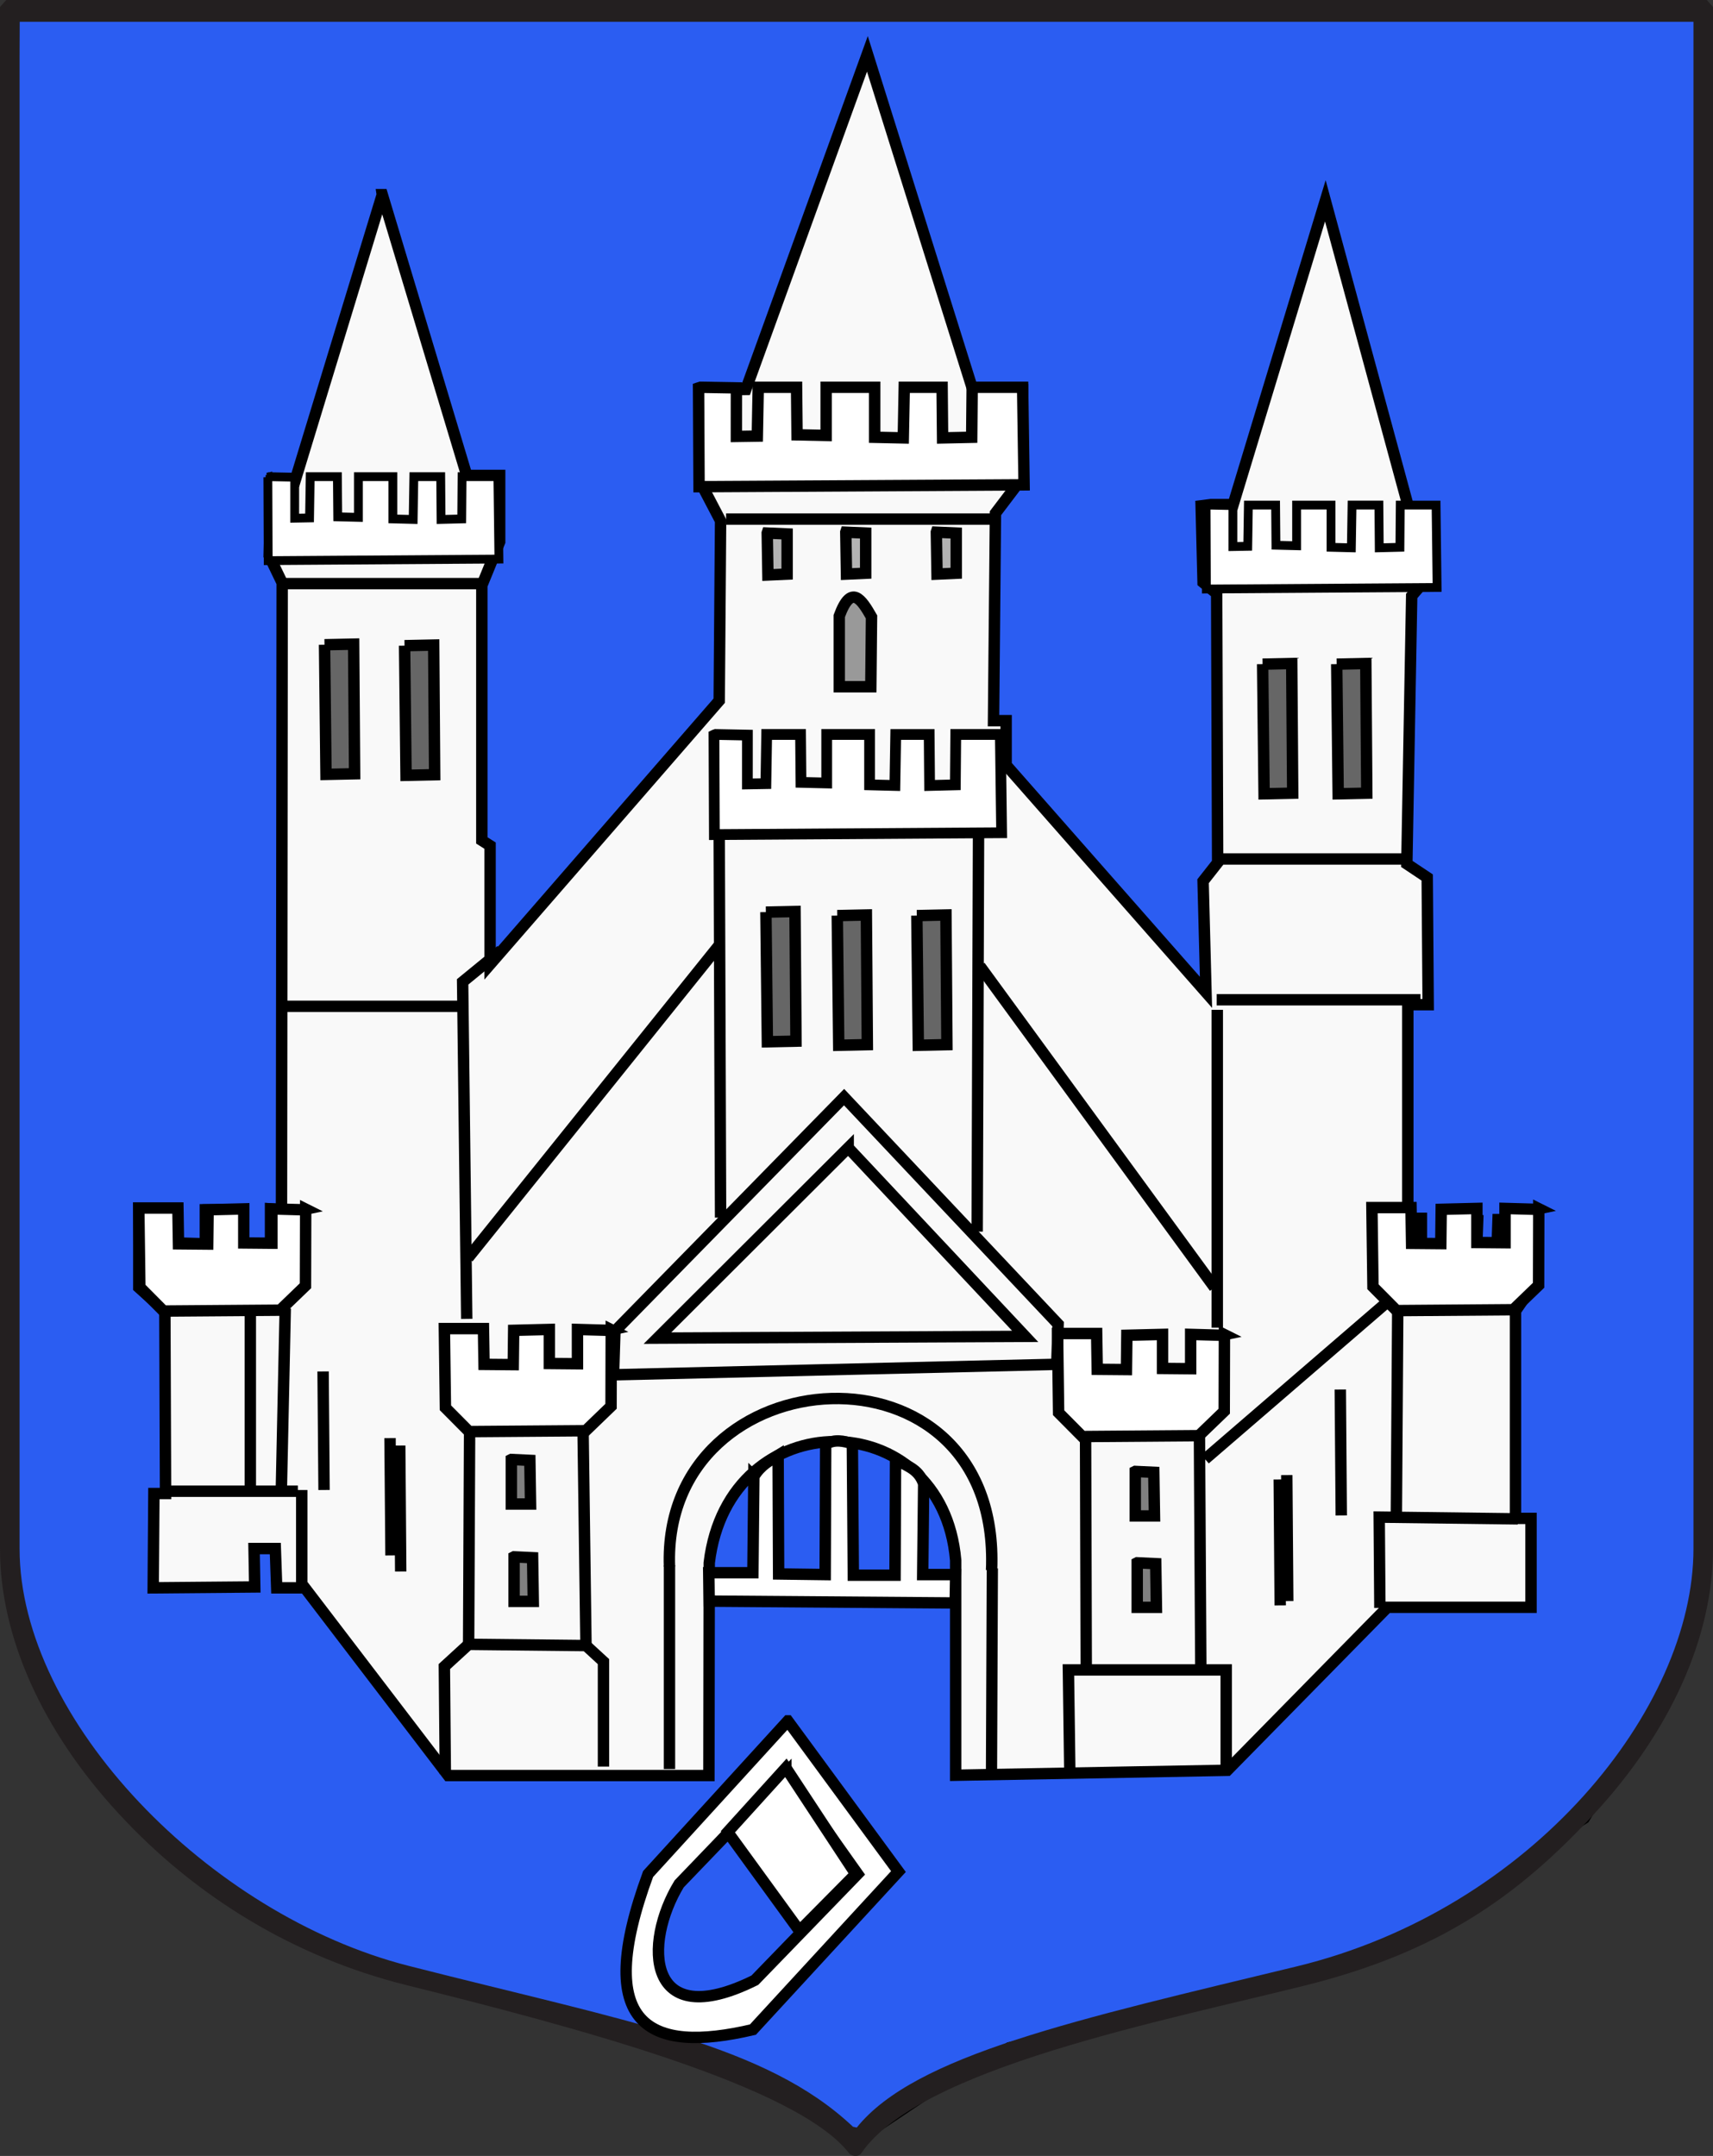 <?xml version="1.0" encoding="UTF-8" standalone="no"?>
<!-- Created with Inkscape (http://www.inkscape.org/) -->
<svg xmlns:dc="http://purl.org/dc/elements/1.1/" xmlns:cc="http://creativecommons.org/ns#" xmlns:rdf="http://www.w3.org/1999/02/22-rdf-syntax-ns#" xmlns:svg="http://www.w3.org/2000/svg" xmlns="http://www.w3.org/2000/svg" xmlns:sodipodi="http://sodipodi.sourceforge.net/DTD/sodipodi-0.dtd" xmlns:inkscape="http://www.inkscape.org/namespaces/inkscape" width="333.03" height="419.205" id="svg2816" version="1.1" inkscape:version="0.48.0 r9654" sodipodi:docname="Kampen (kleine wapen).svg">
  <rect width="100%" height="100%" fill="#333333" stroke="none"/>
  <title id="title7326">Kleine wapen van Kampen</title>
  <defs id="defs2818">
    <filter id="filter3768-3-2-1-7-9-6-8" inkscape:label="Apparition" x="0" y="0" width="1" height="1" inkscape:menu="Blurs" inkscape:menu-tooltip="Edges are partly feathered out" color-interpolation-filters="sRGB">
      <feMorphology id="feMorphology3770-1-28-7-9-4-08-5" radius="4" in="SourceGraphic" result="result0" />
      <feGaussianBlur id="feGaussianBlur3772-2-2-1-5-4-2-4" in="result0" stdDeviation="8" result="result91" />
      <feComposite id="feComposite3774-3-9-1-5-8-7-6" in2="result91" operator="in" in="SourceGraphic" />
    </filter>
  </defs>
  <sodipodi:namedview inkscape:document-units="mm" pagecolor="#ffffff" bordercolor="#666666" borderopacity="1.0" inkscape:pageopacity="0.0" inkscape:pageshadow="2" inkscape:zoom="1.01" inkscape:cx="156.84825" inkscape:cy="238.35914" inkscape:current-layer="layer1" id="namedview2820" showgrid="false" inkscape:window-width="828" inkscape:window-height="692" inkscape:window-x="-3" inkscape:window-y="0" inkscape:window-maximized="0" showguides="true" inkscape:guide-bbox="true" fit-margin-top="0" fit-margin-left="0" fit-margin-right="0" fit-margin-bottom="0">
    <sodipodi:guide orientation="1,0" position="-968.347,698.808" id="guide22906" />
  </sodipodi:namedview>
  <g inkscape:label="Layer 1" inkscape:groupmode="layer" id="layer1" transform="translate(-360.274,-245.18)">
    <path style="fill:#2b5df2;fill-opacity:1;stroke:#000000;stroke-width:0.583px;stroke-linecap:butt;stroke-linejoin:miter;stroke-opacity:1" d="m 363.769,248.137 -2.126,303.058 c 6.733,28.061 22.679,49.708 47.839,64.941 22.379,15.541 52.087,18.649 79.732,25.255 l 38.271,20.444 28.703,-19.242 71.227,-16.837 41.461,-26.457 20.199,-33.673 3.189,-14.431 0,-303.058 -328.495,0 z" id="path3932" sodipodi:nodetypes="cccccccccccc" />
    <path id="path2743-1-2" d="m 361.49,245.18 -1.216,1.358 0,299.782 c 0,17.062 8.179,35.367 23.045,51.469 14.969,16.268 34.24,27.95 55.817,33.343 32.99,8.211 75.982,19.586 86.191,32.703 0.539,0.666 1.881,0.807 2.432,-0.026 11.276,-16.537 58.856,-25.683 86.685,-32.677 25.442,-6.418 40.859,-17.075 55.839,-33.343 14.843,-16.102 23.022,-34.407 23.022,-51.469 l 0,-299.782 -1.204,-1.358 z m 328.017,4.24 0,296.9 c 0,30.974 -31.223,70.094 -77.187,81.226 -42.694,10.324 -74.158,17.216 -85.48,31.319 l -0.734,-0.154 c -16.965,-15.999 -43.715,-20.393 -86.432,-31.294 -38.84,-9.927 -75.592,-47.895 -75.592,-81.097 l 0,-296.9 325.425,0" style="fill:#231f20" sodipodi:nodetypes="cccccccccccccccccccccc" />
    <path style="fill:#f9f9f9;stroke:#000000;stroke-width:2.215px;stroke-linecap:butt;stroke-linejoin:miter;stroke-opacity:1" d="m 434.592,283.029 -16.976,55.704 -4.615,-0.088 -0.4,14.601 2.534,5.263 -0.133,120.203 0,1.698 -2.134,-0.17 0,6.961 -5.202,0 -0.133,-6.791 -7.336,0 0,6.621 -5.602,-0.17 0,-6.791 -7.336,0 0,15.45 5.068,4.584 0.133,35.484 -2.267,0 -0.133,18.336 19.74,-0.17 -0.133,-7.47 4.135,0 0.267,7.64 5.469,0 27.876,36.502 50.684,0 0.063,-41.363 c 3.759,-31.498 45.298,-31.203 47.911,-0.48 l 0,41.778 52.815,-0.96 31.123,-31.694 27.917,0 0,-17.287 -3.018,0 0,-40.337 2.641,-3.842 -0.377,-13.926 -5.659,0 -0.189,5.522 -3.961,0 0.189,-5.282 -5.847,0 0.189,4.802 -5.282,0 0,-5.282 -2.641,0 0,-41.538 3.961,0 -0.189,-24.731 -3.961,-2.641 0.943,-52.102 4.15,-4.802 0,-12.245 -4.716,0 -16.222,-59.786 -17.92,59.065 -4.338,0 -1.886,0.24 0.377,14.886 2.641,2.161 0.189,52.342 -2.829,3.602 0.566,21.609 -38.857,-44.179 0,-8.644 -2.452,0 0.377,-40.337 5.282,-6.963 0,-17.047 -9.62,0.24 -20.56,-65.548 -23.629,65.248 -9.086,0.12 0.439,18.298 3.735,7.131 -0.267,34.974 -44.549,51.273 0,-23.09 -1.601,-1.019 0,-49.575 3.468,-8.489 0,-12.903 -6.402,0 -16.422,-54.597 -3.3e-4,-2.5e-4 z" id="path39846" sodipodi:nodetypes="ccccccccccccccccccccccccccccccccccccccccccccccccccccccccccccccccccccccccccccccccccccccc" />
    <path style="fill:#ffffff;stroke:#000000;stroke-width:2.215px;stroke-linecap:butt;stroke-linejoin:miter;stroke-opacity:1" d="m 496.085,320.605 0.094,19.208 63.19,-0.36 -0.283,-18.968 -9.809,0 -0.094,9.724 -5.659,0.12 -0.094,-9.844 -7.356,0 -0.189,9.844 -5.564,-0.12 0,-9.724 -9.431,0 0,9.364 -5.659,-0.12 -0.094,-9.244 -7.451,0 -0.178,9.493 -4.069,0.063 0.005,-9.436 -6.979,-0.12 -0.377,0.12 5e-5,1e-5 z" id="path39850" sodipodi:nodetypes="ccccccccccccccccccccccc" />
    <path style="fill:#ffffff;stroke:#000000;stroke-width:1.715px;stroke-linecap:butt;stroke-linejoin:miter;stroke-opacity:1" d="m 412.348,337.968 0.067,16.226 44.854,-0.304 -0.201,-16.023 -6.962,0 -0.067,8.214 -4.017,0.101 -0.067,-8.316 -5.222,0 -0.134,8.316 -3.95,-0.101 0,-8.214 -6.695,0 0,7.91 -4.017,-0.101 -0.067,-7.809 -5.289,0 -0.126,8.019 -2.889,0.053 0.002,-7.971 -4.954,-0.101 -0.268,0.101 5e-5,10e-6 z" id="path39850-1" sodipodi:nodetypes="ccccccccccccccccccccccc" />
    <path style="fill:#ffffff;stroke:#000000;stroke-width:1.715px;stroke-linecap:butt;stroke-linejoin:miter;stroke-opacity:1" d="m 594.744,343.486 0.067,16.226 44.854,-0.304 -0.201,-16.023 -6.962,0 -0.067,8.214 -4.017,0.101 -0.067,-8.316 -5.222,0 -0.134,8.316 -3.95,-0.101 0,-8.214 -6.695,0 0,7.91 -4.017,-0.101 -0.067,-7.809 -5.289,0 -0.126,8.019 -2.889,0.053 0.002,-7.971 -4.954,-0.101 -0.268,0.101 5e-5,1e-5 z" id="path39850-1-2" sodipodi:nodetypes="ccccccccccccccccccccccc" />
    <path style="fill:#ffffff;stroke:#000000;stroke-width:2.09px;stroke-linecap:butt;stroke-linejoin:miter;stroke-opacity:1" d="m 499.077,388.114 0.083,19.349 55.843,-0.363 -0.25,-19.107 -8.668,0 -0.083,9.795 -5.001,0.121 -0.083,-9.916 -6.501,0 -0.167,9.916 -4.918,-0.121 0,-9.795 -8.335,0 0,9.432 -5.001,-0.121 -0.083,-9.312 -6.584,0 -0.157,9.562 -3.596,0.064 0.005,-9.505 -6.168,-0.121 -0.333,0.121 6e-5,3e-5 z" id="path39850-5" sodipodi:nodetypes="ccccccccccccccccccccccc" />
    <path style="fill:#ffffff;stroke:#000000;stroke-width:2.215px;stroke-linecap:butt;stroke-linejoin:miter;stroke-opacity:1" d="m 419.702,480.29 -0.039,14.891 -4.928,4.754 -22.674,0.17 -4.597,-4.634 -0.205,-15.4 7.603,0 0.111,6.961 5.68,0.05 0.078,-6.671 6.936,-0.17 0,6.621 5.469,0.05 0,-6.671 6.002,0.17 -6e-5,2.2e-4 0.566,-0.12 z" id="path39918" sodipodi:nodetypes="ccccccccccccccccc" />
    <path style="fill:#ffffff;stroke:#000000;stroke-width:2.215px;stroke-linecap:butt;stroke-linejoin:miter;stroke-opacity:1" d="m 659.435,480.201 -0.039,14.891 -4.928,4.754 -22.674,0.17 -4.597,-4.634 -0.205,-15.4 7.603,0 0.111,6.961 5.68,0.05 0.078,-6.671 6.936,-0.17 0,6.621 5.469,0.05 0,-6.671 6.002,0.17 -6e-5,2.4e-4 0.566,-0.12 z" id="path39918-4" sodipodi:nodetypes="ccccccccccccccccc" />
    <path style="fill:#ffffff;stroke:#000000;stroke-width:2.215px;stroke-linecap:butt;stroke-linejoin:miter;stroke-opacity:1" d="m 598.32,504.691 -0.039,14.891 -4.928,4.754 -22.674,0.17 -4.597,-4.634 -0.205,-15.4 7.603,0 0.111,6.961 5.68,0.05 0.078,-6.671 6.936,-0.17 0,6.621 5.469,0.05 0,-6.671 6.002,0.17 -5e-5,2.3e-4 0.566,-0.12 z" id="path39918-44" sodipodi:nodetypes="ccccccccccccccccc" />
    <path style="fill:#ffffff;stroke:#000000;stroke-width:2.215px;stroke-linecap:butt;stroke-linejoin:miter;stroke-opacity:1" d="m 479.108,503.731 -0.039,14.891 -4.928,4.754 -22.674,0.17 -4.597,-4.634 -0.205,-15.4 7.603,0 0.111,6.961 5.68,0.05 0.078,-6.671 6.936,-0.17 0,6.621 5.469,0.05 0,-6.671 6.002,0.17 -7e-5,2.2e-4 0.566,-0.12 z" id="path39918-9" sodipodi:nodetypes="ccccccccccccccccc" />
    <path style="fill:none;stroke:#000000;stroke-width:2.215px;stroke-linecap:butt;stroke-linejoin:miter;stroke-opacity:1" d="m 391.774,535.137 26.408,0" id="path39969" />
    <path style="fill:none;stroke:#000000;stroke-width:2.215px;stroke-linecap:butt;stroke-linejoin:miter;stroke-opacity:1" d="m 408.939,499.842 0,34.815" id="path39971" />
    <path style="fill:none;stroke:#000000;stroke-width:2.215px;stroke-linecap:butt;stroke-linejoin:miter;stroke-opacity:1" d="m 415.73,499.602 -0.755,35.055" id="path39973" />
    <path style="fill:none;stroke:#000000;stroke-width:2.215px;stroke-linecap:butt;stroke-linejoin:miter;stroke-opacity:1" d="m 418.936,534.897 0,18.248" id="path39975" />
    <path style="fill:none;stroke:#000000;stroke-width:2.215px;stroke-linecap:butt;stroke-linejoin:miter;stroke-opacity:1" d="m 423.086,511.847 0.189,23.05" id="path39977" />
    <path style="fill:none;stroke:#000000;stroke-width:2.215px;stroke-linecap:butt;stroke-linejoin:miter;stroke-opacity:1" d="m 436.101,524.813 0.189,22.81" id="path39979" />
    <path style="fill:none;stroke:#000000;stroke-width:2.215px;stroke-linecap:butt;stroke-linejoin:miter;stroke-opacity:1" d="m 437.988,526.254 0.189,24.491" id="path39981" />
    <path style="fill:none;stroke:#000000;stroke-width:2.215px;stroke-linecap:butt;stroke-linejoin:miter;stroke-opacity:1" d="m 451.569,523.372 -0.189,41.778" id="path39983" />
    <path style="fill:none;stroke:#000000;stroke-width:2.215px;stroke-linecap:butt;stroke-linejoin:miter;stroke-opacity:1" d="m 473.638,523.853 0.566,41.778" id="path39985" />
    <path style="fill:none;stroke:#000000;stroke-width:2.215px;stroke-linecap:butt;stroke-linejoin:miter;stroke-opacity:1" d="m 446.853,590.121 -0.189,-20.889 4.716,-4.322 22.824,0.24 3.395,3.121 0,20.409" id="path39987" />
    <path style="fill:#ffffff;stroke:#000000;stroke-width:2.215px;stroke-linecap:butt;stroke-linejoin:miter;stroke-opacity:1" d="m 506.836,532.256 -0.189,18.728 -8.582,8e-5 0.094,5.522 47.817,0.36 0.094,-5.522 -6.413,0 0.189,-17.648 c -1.047,-3.084 -3.511,-3.461 -5.47,-4.802 l -0.094,22.57 -8.111,0 -0.189,-25.571 c -1.729,-0.53 -3.458,-0.925 -5.187,0.12 l -0.094,25.331 -9.054,-0.12 -0.094,-23.05 c -1.637,1.027 -3.319,1.831 -4.716,4.082 l -6e-5,-1.6e-4 z" id="path39989" sodipodi:nodetypes="cccccccccccccccccc" />
    <path style="fill:none;stroke:#000000;stroke-width:2.215px;stroke-linecap:butt;stroke-linejoin:miter;stroke-opacity:1" d="m 571.322,524.722 0.133,45.161" id="path39991" />
    <path style="fill:none;stroke:#000000;stroke-width:2.215px;stroke-linecap:butt;stroke-linejoin:miter;stroke-opacity:1" d="m 593.463,524.552 0.267,45.331" id="path39993" />
    <path style="fill:none;stroke:#000000;stroke-width:2.215px;stroke-linecap:butt;stroke-linejoin:miter;stroke-opacity:1" d="m 568.254,589.408 -0.267,-19.525 30.677,0 0,19.015" id="path39995" />
    <path style="fill:none;stroke:#000000;stroke-width:2.182px;stroke-linecap:butt;stroke-linejoin:miter;stroke-opacity:1" d="m 553.034,590.106 0.163,-39.967" id="path39997" />
    <path style="fill:none;stroke:#000000;stroke-width:2.215px;stroke-linecap:butt;stroke-linejoin:miter;stroke-opacity:1" d="m 490.426,589.161 0,-39.617" id="path39999" />
    <path style="fill:none;stroke:#000000;stroke-width:2.215px;stroke-linecap:butt;stroke-linejoin:miter;stroke-opacity:1" d="m 490.426,549.784 c -1.528,-41.431 64.564,-45.915 62.624,0.72" id="path40001" sodipodi:nodetypes="cc" />
    <path style="fill:none;stroke:#000000;stroke-width:2.215px;stroke-linecap:butt;stroke-linejoin:miter;stroke-opacity:1" d="m 620.845,515.363 0.189,24.491" id="path39981-3" />
    <path style="fill:none;stroke:#000000;stroke-width:2.215px;stroke-linecap:butt;stroke-linejoin:miter;stroke-opacity:1" d="m 610.441,532.001 0.189,24.491" id="path39981-7" />
    <path style="fill:none;stroke:#000000;stroke-width:2.215px;stroke-linecap:butt;stroke-linejoin:miter;stroke-opacity:1" d="m 608.974,532.85 0.189,24.491" id="path39981-8" />
    <path style="fill:none;stroke:#000000;stroke-width:2.215px;stroke-linecap:butt;stroke-linejoin:miter;stroke-opacity:1" d="m 632.01,500.274 -0.267,39.728" id="path40043" />
    <path style="fill:none;stroke:#000000;stroke-width:2.215px;stroke-linecap:butt;stroke-linejoin:miter;stroke-opacity:1" d="m 655.351,540.512 -26.943,-0.34 0.133,17.657" id="path40045" />
    <path style="fill:none;stroke:#000000;stroke-width:2.215px;stroke-linecap:butt;stroke-linejoin:miter;stroke-opacity:1" d="m 415.635,358.662 37.914,0" id="path40047" />
    <path style="fill:#666666;stroke:#000000;stroke-width:2.215px;stroke-linecap:butt;stroke-linejoin:miter;stroke-opacity:1" d="m 423.369,370.547 0.283,25.211 5.564,-0.12 -0.189,-25.211 -5.659,0.12 z" id="path40051" />
    <path style="fill:#666666;stroke:#000000;stroke-width:2.215px;stroke-linecap:butt;stroke-linejoin:miter;stroke-opacity:1" d="m 438.931,370.727 0.283,25.211 5.564,-0.12 -0.189,-25.211 -5.659,0.12 z" id="path40051-7" />
    <path style="fill:#666666;stroke:#000000;stroke-width:2.215px;stroke-linecap:butt;stroke-linejoin:miter;stroke-opacity:1" d="m 605.745,374.317 0.283,25.211 5.564,-0.12 -0.189,-25.211 -5.659,0.12 z" id="path40051-0" />
    <path style="fill:#666666;stroke:#000000;stroke-width:2.215px;stroke-linecap:butt;stroke-linejoin:miter;stroke-opacity:1" d="m 620.149,374.317 0.283,25.211 5.564,-0.12 -0.189,-25.211 -5.659,0.12 z" id="path40051-2" />
    <path style="fill:#666666;stroke:#000000;stroke-width:2.215px;stroke-linecap:butt;stroke-linejoin:miter;stroke-opacity:1" d="m 509.178,422.534 0.283,25.211 5.564,-0.12 -0.189,-25.211 -5.659,0.12 z" id="path40051-20" />
    <path style="fill:#666666;stroke:#000000;stroke-width:2.215px;stroke-linecap:butt;stroke-linejoin:miter;stroke-opacity:1" d="m 523.05,423.213 0.283,25.211 5.564,-0.12 -0.189,-25.211 -5.659,0.12 z" id="path40051-29" />
    <path style="fill:#666666;stroke:#000000;stroke-width:2.215px;stroke-linecap:butt;stroke-linejoin:miter;stroke-opacity:1" d="m 538.521,423.213 0.283,25.211 5.564,-0.12 -0.189,-25.211 -5.659,0.12 z" id="path40051-5" />
    <path style="fill:none;stroke:#000000;stroke-width:2.215px;stroke-linecap:butt;stroke-linejoin:miter;stroke-opacity:1" d="m 501.431,346.115 53.085,0" id="path40120" />
    <path style="fill:#b3b3b3;stroke:#000000;stroke-width:2.215px;stroke-linecap:butt;stroke-linejoin:miter;stroke-opacity:1" d="m 509.434,348.832 0.133,8.149 3.735,-0.17 0,-7.81 -3.868,-0.17 z" id="path40124" sodipodi:nodetypes="ccccc" />
    <path style="fill:#b3b3b3;stroke:#000000;stroke-width:2.215px;stroke-linecap:butt;stroke-linejoin:miter;stroke-opacity:1" d="m 542.312,348.662 0.133,8.149 3.735,-0.17 0,-7.81 -3.868,-0.17 z" id="path40124-3" sodipodi:nodetypes="ccccc" />
    <path style="fill:#b3b3b3;stroke:#000000;stroke-width:2.215px;stroke-linecap:butt;stroke-linejoin:miter;stroke-opacity:1" d="m 524.706,348.662 0.133,8.149 3.735,-0.17 0,-7.81 -3.868,-0.17 z" id="path40124-32" sodipodi:nodetypes="ccccc" />
    <path style="fill:#999999;stroke:#000000;stroke-width:2.215px;stroke-linecap:butt;stroke-linejoin:miter;stroke-opacity:1" d="m 529.574,378.713 -6.135,0 0,-13.752 c 2.317,-6.323 4.3,-3.264 6.269,0.17 l -0.133,13.582 -6e-5,8e-5 z" id="path40157" sodipodi:nodetypes="cccccc" />
    <path style="fill:none;stroke:#000000;stroke-width:2.215px;stroke-linecap:butt;stroke-linejoin:miter;stroke-opacity:1" d="m 525.173,468.356 -37.079,37.012 71.491,-0.34 -34.412,-36.672 z" id="path40159" />
    <path style="fill:none;stroke:#000000;stroke-width:2.215px;stroke-linecap:butt;stroke-linejoin:miter;stroke-opacity:1" d="m 479.824,504.009 44.549,-45.501 41.614,44.142 -0.267,7.81 -86.163,2.037 0.267,-8.489 z" id="path40161" />
    <path style="fill:none;stroke:#000000;stroke-width:2.215px;stroke-linecap:butt;stroke-linejoin:miter;stroke-opacity:1" d="m 451.014,501.632 -0.8,-65.535 7.469,-6.112" id="path40163" />
    <path style="fill:none;stroke:#000000;stroke-width:2.215px;stroke-linecap:butt;stroke-linejoin:miter;stroke-opacity:1" d="m 449.947,440.852 -34.679,0" id="path40165" />
    <path style="fill:none;stroke:#000000;stroke-width:2.215px;stroke-linecap:butt;stroke-linejoin:miter;stroke-opacity:1" d="m 451.281,489.748 48.817,-60.781" id="path40167" />
    <path style="fill:none;stroke:#000000;stroke-width:2.215px;stroke-linecap:butt;stroke-linejoin:miter;stroke-opacity:1" d="m 500.098,407.915 0.267,74.023" id="path40169" />
    <path style="fill:none;stroke:#000000;stroke-width:2.215px;stroke-linecap:butt;stroke-linejoin:miter;stroke-opacity:1" d="m 550.515,406.896 -0.267,77.759" id="path40171" />
    <path style="fill:none;stroke:#000000;stroke-width:2.215px;stroke-linecap:butt;stroke-linejoin:miter;stroke-opacity:1" d="m 550.782,433.042 45.616,62.479" id="path40173" />
    <path style="fill:none;stroke:#000000;stroke-width:2.215px;stroke-linecap:butt;stroke-linejoin:miter;stroke-opacity:1" d="m 596.931,441.531 0,61.799" id="path40175" />
    <path style="fill:none;stroke:#000000;stroke-width:2.215px;stroke-linecap:butt;stroke-linejoin:miter;stroke-opacity:1" d="m 596.811,439.576 39.612,0" id="path40177" />
    <path style="fill:none;stroke:#000000;stroke-width:2.215px;stroke-linecap:butt;stroke-linejoin:miter;stroke-opacity:1" d="m 597.566,412.205 35.839,0" id="path40179" />
    <path style="fill:none;stroke:#000000;stroke-width:2.215px;stroke-linecap:butt;stroke-linejoin:miter;stroke-opacity:1" d="m 594.548,528.895 35.085,-30.253" id="path40181" />
    <path style="fill:#808080;stroke:#000000;stroke-width:2.215px;stroke-linecap:butt;stroke-linejoin:miter;stroke-opacity:1" d="m 459.684,528.967 0,8.659 3.735,0 -0.133,-8.489 -3.601,-0.17 z" id="path40185" />
    <path style="fill:#808080;stroke:#000000;stroke-width:2.215px;stroke-linecap:butt;stroke-linejoin:miter;stroke-opacity:1" d="m 460.217,547.897 0,8.659 3.735,0 -0.133,-8.489 -3.601,-0.17 z" id="path40185-1" />
    <path style="fill:#808080;stroke:#000000;stroke-width:2.215px;stroke-linecap:butt;stroke-linejoin:miter;stroke-opacity:1" d="m 580.986,531.288 0,8.659 3.735,0 -0.133,-8.489 -3.601,-0.17 z" id="path40185-3" />
    <path style="fill:#808080;stroke:#000000;stroke-width:2.215px;stroke-linecap:butt;stroke-linejoin:miter;stroke-opacity:1" d="m 581.363,549.056 0,8.659 3.735,0 -0.133,-8.489 -3.601,-0.17 z" id="path40185-5" />
    <path style="fill:#ffffff;stroke:#000000;stroke-width:2.215px;stroke-linecap:butt;stroke-linejoin:miter;stroke-opacity:1" d="m 513.438,579.797 21.503,29.293 -28.294,30.733 c -20.148,4.725 -31.28,-0.546 -20.372,-30.253 l 27.162,-29.773 z" id="path40227" sodipodi:nodetypes="ccccc" />
    <path style="fill:#2b5df2;stroke:#000000;stroke-width:2.215px;stroke-linecap:butt;stroke-linejoin:miter;stroke-opacity:1" d="m 513.061,589.881 -20.749,21.609 c -7.056,11.592 -6.42,29.207 14.713,18.728 l 19.994,-20.649 -13.958,-19.688 z" id="path40231" sodipodi:nodetypes="ccccc" />
    <path style="fill:#ffffff;stroke:#000000;stroke-width:2.215px;stroke-linecap:butt;stroke-linejoin:miter;stroke-opacity:1" d="m 501.743,601.406 13.958,19.208 10.94,-11.045 -13.581,-20.649 -11.318,12.485 z" id="path40233" />
  </g>
</svg>
